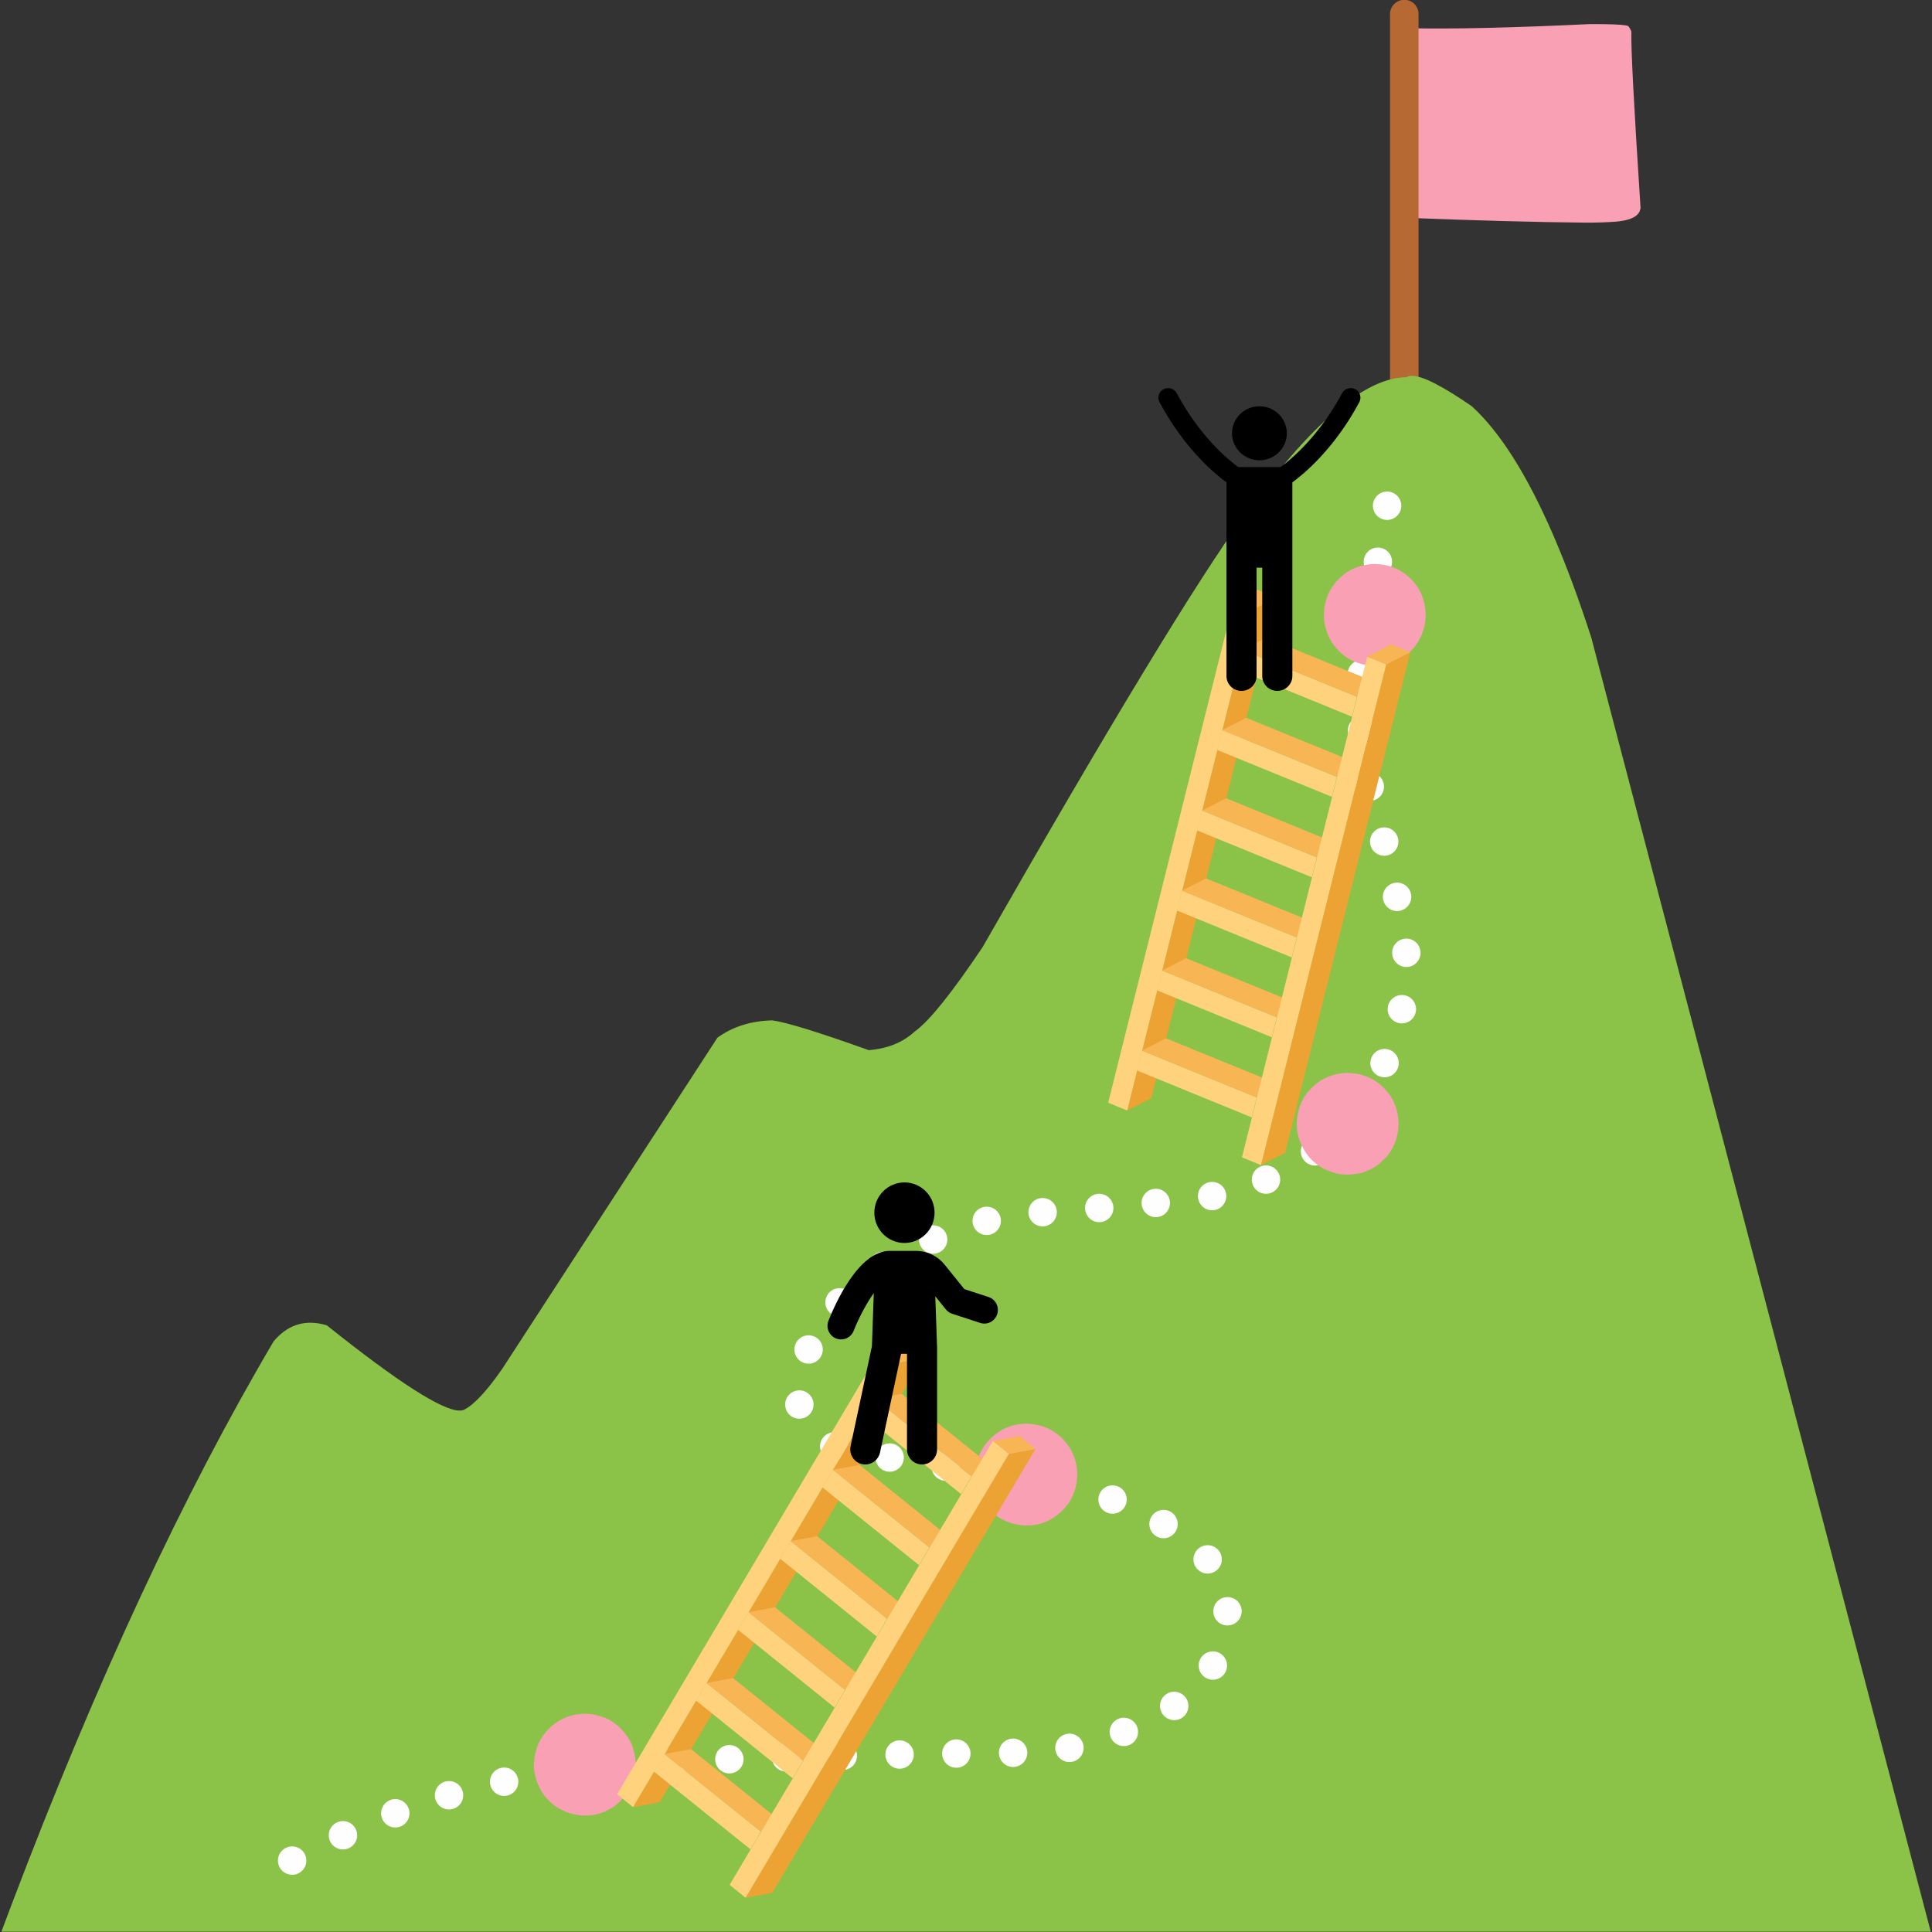 <svg xmlns="http://www.w3.org/2000/svg" xmlns:xlink="http://www.w3.org/1999/xlink" width="500" zoomAndPan="magnify" viewBox="0 0 375 375" height="500" preserveAspectRatio="xMidYMid meet" version="1.2"><rect x="0" y="0" width="375" height="375" fill="#333333" stroke="none"/><defs><clipPath id="284f6baf4d"><path d="M 122 263 L 180 263 L 180 351 L 122 351 Z M 122 263 "/></clipPath><clipPath id="a2a6f007e0"><path d="M 135.535 254.301 L 203.586 265.715 L 185.223 375.184 L 117.172 363.77 Z M 135.535 254.301 "/></clipPath><clipPath id="569130da15"><path d="M 135.535 254.301 L 203.586 265.715 L 185.223 375.184 L 117.172 363.77 Z M 135.535 254.301 "/></clipPath><clipPath id="22979b568a"><path d="M 135.535 254.301 L 203.586 265.715 L 185.223 375.184 L 117.172 363.77 Z M 135.535 254.301 "/></clipPath><clipPath id="3afb430f80"><path d="M 119 262 L 174 262 L 174 351 L 119 351 Z M 119 262 "/></clipPath><clipPath id="8e4ee52a29"><path d="M 135.535 254.301 L 203.586 265.715 L 185.223 375.184 L 117.172 363.77 Z M 135.535 254.301 "/></clipPath><clipPath id="d25db6faec"><path d="M 135.535 254.301 L 203.586 265.715 L 185.223 375.184 L 117.172 363.77 Z M 135.535 254.301 "/></clipPath><clipPath id="1158832f43"><path d="M 135.535 254.301 L 203.586 265.715 L 185.223 375.184 L 117.172 363.77 Z M 135.535 254.301 "/></clipPath><clipPath id="09dd7898e3"><path d="M 170 261 L 180 261 L 180 265 L 170 265 Z M 170 261 "/></clipPath><clipPath id="9a9f643e99"><path d="M 135.535 254.301 L 203.586 265.715 L 185.223 375.184 L 117.172 363.77 Z M 135.535 254.301 "/></clipPath><clipPath id="baa3096471"><path d="M 135.535 254.301 L 203.586 265.715 L 185.223 375.184 L 117.172 363.77 Z M 135.535 254.301 "/></clipPath><clipPath id="08d359910e"><path d="M 135.535 254.301 L 203.586 265.715 L 185.223 375.184 L 117.172 363.77 Z M 135.535 254.301 "/></clipPath><clipPath id="4f3ae3265b"><path d="M 167 271 L 189 271 L 189 291 L 167 291 Z M 167 271 "/></clipPath><clipPath id="f147b2322b"><path d="M 135.535 254.301 L 203.586 265.715 L 185.223 375.184 L 117.172 363.77 Z M 135.535 254.301 "/></clipPath><clipPath id="5186ac724d"><path d="M 135.535 254.301 L 203.586 265.715 L 185.223 375.184 L 117.172 363.77 Z M 135.535 254.301 "/></clipPath><clipPath id="b38cad41ca"><path d="M 135.535 254.301 L 203.586 265.715 L 185.223 375.184 L 117.172 363.77 Z M 135.535 254.301 "/></clipPath><clipPath id="0f0186c7c5"><path d="M 169 270 L 194 270 L 194 287 L 169 287 Z M 169 270 "/></clipPath><clipPath id="a5d260b8d4"><path d="M 135.535 254.301 L 203.586 265.715 L 185.223 375.184 L 117.172 363.77 Z M 135.535 254.301 "/></clipPath><clipPath id="f6174cce2d"><path d="M 135.535 254.301 L 203.586 265.715 L 185.223 375.184 L 117.172 363.77 Z M 135.535 254.301 "/></clipPath><clipPath id="c84a7b48d7"><path d="M 135.535 254.301 L 203.586 265.715 L 185.223 375.184 L 117.172 363.77 Z M 135.535 254.301 "/></clipPath><clipPath id="94a13bb48d"><path d="M 159 285 L 181 285 L 181 304 L 159 304 Z M 159 285 "/></clipPath><clipPath id="6ccec0412f"><path d="M 135.535 254.301 L 203.586 265.715 L 185.223 375.184 L 117.172 363.77 Z M 135.535 254.301 "/></clipPath><clipPath id="18de234a00"><path d="M 135.535 254.301 L 203.586 265.715 L 185.223 375.184 L 117.172 363.77 Z M 135.535 254.301 "/></clipPath><clipPath id="3063c68ca5"><path d="M 135.535 254.301 L 203.586 265.715 L 185.223 375.184 L 117.172 363.77 Z M 135.535 254.301 "/></clipPath><clipPath id="2800ac0882"><path d="M 161 284 L 186 284 L 186 301 L 161 301 Z M 161 284 "/></clipPath><clipPath id="8e155d4080"><path d="M 135.535 254.301 L 203.586 265.715 L 185.223 375.184 L 117.172 363.77 Z M 135.535 254.301 "/></clipPath><clipPath id="fb6f6ca687"><path d="M 135.535 254.301 L 203.586 265.715 L 185.223 375.184 L 117.172 363.77 Z M 135.535 254.301 "/></clipPath><clipPath id="54a3a91ce2"><path d="M 135.535 254.301 L 203.586 265.715 L 185.223 375.184 L 117.172 363.77 Z M 135.535 254.301 "/></clipPath><clipPath id="2d194548e1"><path d="M 151 299 L 173 299 L 173 318 L 151 318 Z M 151 299 "/></clipPath><clipPath id="85bb321d04"><path d="M 135.535 254.301 L 203.586 265.715 L 185.223 375.184 L 117.172 363.77 Z M 135.535 254.301 "/></clipPath><clipPath id="3b32cf1ad1"><path d="M 135.535 254.301 L 203.586 265.715 L 185.223 375.184 L 117.172 363.77 Z M 135.535 254.301 "/></clipPath><clipPath id="81bef92b9a"><path d="M 135.535 254.301 L 203.586 265.715 L 185.223 375.184 L 117.172 363.77 Z M 135.535 254.301 "/></clipPath><clipPath id="50c91ce9c4"><path d="M 153 298 L 178 298 L 178 315 L 153 315 Z M 153 298 "/></clipPath><clipPath id="364b269ada"><path d="M 135.535 254.301 L 203.586 265.715 L 185.223 375.184 L 117.172 363.77 Z M 135.535 254.301 "/></clipPath><clipPath id="e76d969bb6"><path d="M 135.535 254.301 L 203.586 265.715 L 185.223 375.184 L 117.172 363.77 Z M 135.535 254.301 "/></clipPath><clipPath id="eb5135c344"><path d="M 135.535 254.301 L 203.586 265.715 L 185.223 375.184 L 117.172 363.77 Z M 135.535 254.301 "/></clipPath><clipPath id="f1aaf650b3"><path d="M 143 312 L 165 312 L 165 332 L 143 332 Z M 143 312 "/></clipPath><clipPath id="5db841f144"><path d="M 135.535 254.301 L 203.586 265.715 L 185.223 375.184 L 117.172 363.77 Z M 135.535 254.301 "/></clipPath><clipPath id="fd147e8625"><path d="M 135.535 254.301 L 203.586 265.715 L 185.223 375.184 L 117.172 363.77 Z M 135.535 254.301 "/></clipPath><clipPath id="6905f2ec11"><path d="M 135.535 254.301 L 203.586 265.715 L 185.223 375.184 L 117.172 363.77 Z M 135.535 254.301 "/></clipPath><clipPath id="738dc1848b"><path d="M 145 311 L 170 311 L 170 328 L 145 328 Z M 145 311 "/></clipPath><clipPath id="144273778c"><path d="M 135.535 254.301 L 203.586 265.715 L 185.223 375.184 L 117.172 363.77 Z M 135.535 254.301 "/></clipPath><clipPath id="87d319eebe"><path d="M 135.535 254.301 L 203.586 265.715 L 185.223 375.184 L 117.172 363.77 Z M 135.535 254.301 "/></clipPath><clipPath id="ceea769a1c"><path d="M 135.535 254.301 L 203.586 265.715 L 185.223 375.184 L 117.172 363.77 Z M 135.535 254.301 "/></clipPath><clipPath id="fd38feb080"><path d="M 135 326 L 156 326 L 156 346 L 135 346 Z M 135 326 "/></clipPath><clipPath id="85928064d3"><path d="M 135.535 254.301 L 203.586 265.715 L 185.223 375.184 L 117.172 363.77 Z M 135.535 254.301 "/></clipPath><clipPath id="43f591c70f"><path d="M 135.535 254.301 L 203.586 265.715 L 185.223 375.184 L 117.172 363.77 Z M 135.535 254.301 "/></clipPath><clipPath id="2d8e479575"><path d="M 135.535 254.301 L 203.586 265.715 L 185.223 375.184 L 117.172 363.77 Z M 135.535 254.301 "/></clipPath><clipPath id="208f164d27"><path d="M 137 325 L 162 325 L 162 342 L 137 342 Z M 137 325 "/></clipPath><clipPath id="5dae5b8e81"><path d="M 135.535 254.301 L 203.586 265.715 L 185.223 375.184 L 117.172 363.77 Z M 135.535 254.301 "/></clipPath><clipPath id="a52c6a7fb0"><path d="M 135.535 254.301 L 203.586 265.715 L 185.223 375.184 L 117.172 363.77 Z M 135.535 254.301 "/></clipPath><clipPath id="994e049d24"><path d="M 135.535 254.301 L 203.586 265.715 L 185.223 375.184 L 117.172 363.77 Z M 135.535 254.301 "/></clipPath><clipPath id="296b26cdc6"><path d="M 126 340 L 148 340 L 148 359 L 126 359 Z M 126 340 "/></clipPath><clipPath id="4e47694430"><path d="M 135.535 254.301 L 203.586 265.715 L 185.223 375.184 L 117.172 363.77 Z M 135.535 254.301 "/></clipPath><clipPath id="a73b030b93"><path d="M 135.535 254.301 L 203.586 265.715 L 185.223 375.184 L 117.172 363.77 Z M 135.535 254.301 "/></clipPath><clipPath id="a7bd036bf5"><path d="M 135.535 254.301 L 203.586 265.715 L 185.223 375.184 L 117.172 363.77 Z M 135.535 254.301 "/></clipPath><clipPath id="6055c33dff"><path d="M 128 339 L 153 339 L 153 356 L 128 356 Z M 128 339 "/></clipPath><clipPath id="8bc1dadf96"><path d="M 135.535 254.301 L 203.586 265.715 L 185.223 375.184 L 117.172 363.77 Z M 135.535 254.301 "/></clipPath><clipPath id="7861848d2f"><path d="M 135.535 254.301 L 203.586 265.715 L 185.223 375.184 L 117.172 363.77 Z M 135.535 254.301 "/></clipPath><clipPath id="893b0394bf"><path d="M 135.535 254.301 L 203.586 265.715 L 185.223 375.184 L 117.172 363.77 Z M 135.535 254.301 "/></clipPath><clipPath id="d6848f30ab"><path d="M 144 281 L 201 281 L 201 369 L 144 369 Z M 144 281 "/></clipPath><clipPath id="9062b30ec1"><path d="M 135.535 254.301 L 203.586 265.715 L 185.223 375.184 L 117.172 363.77 Z M 135.535 254.301 "/></clipPath><clipPath id="a831c4b45a"><path d="M 135.535 254.301 L 203.586 265.715 L 185.223 375.184 L 117.172 363.77 Z M 135.535 254.301 "/></clipPath><clipPath id="5139de81be"><path d="M 135.535 254.301 L 203.586 265.715 L 185.223 375.184 L 117.172 363.77 Z M 135.535 254.301 "/></clipPath><clipPath id="c8a55e3b9d"><path d="M 160.375 274.254 L 201.008 281.07 L 185.23 375.145 L 144.598 368.328 Z M 160.375 274.254 "/></clipPath><clipPath id="56d72fc1e7"><path d="M 141 279 L 196 279 L 196 369 L 141 369 Z M 141 279 "/></clipPath><clipPath id="2866653c48"><path d="M 135.535 254.301 L 203.586 265.715 L 185.223 375.184 L 117.172 363.77 Z M 135.535 254.301 "/></clipPath><clipPath id="e391f17676"><path d="M 135.535 254.301 L 203.586 265.715 L 185.223 375.184 L 117.172 363.77 Z M 135.535 254.301 "/></clipPath><clipPath id="1a605193ef"><path d="M 135.535 254.301 L 203.586 265.715 L 185.223 375.184 L 117.172 363.77 Z M 135.535 254.301 "/></clipPath><clipPath id="8b1bf52998"><path d="M 192 278 L 201 278 L 201 283 L 192 283 Z M 192 278 "/></clipPath><clipPath id="56979c8f67"><path d="M 135.535 254.301 L 203.586 265.715 L 185.223 375.184 L 117.172 363.77 Z M 135.535 254.301 "/></clipPath><clipPath id="fecee8d69e"><path d="M 135.535 254.301 L 203.586 265.715 L 185.223 375.184 L 117.172 363.77 Z M 135.535 254.301 "/></clipPath><clipPath id="496a571375"><path d="M 135.535 254.301 L 203.586 265.715 L 185.223 375.184 L 117.172 363.77 Z M 135.535 254.301 "/></clipPath><clipPath id="c73a422b16"><path d="M 192.547 277.398 L 201.375 278.883 L 200.645 283.258 L 191.812 281.777 Z M 192.547 277.398 "/></clipPath><clipPath id="1218deff2f"><path d="M 218 115 L 248 115 L 248 216 L 218 216 Z M 218 115 "/></clipPath><clipPath id="59502ae1e0"><path d="M 203.32 119.496 L 271.793 110.965 L 285.516 221.113 L 217.043 229.645 Z M 203.32 119.496 "/></clipPath><clipPath id="9876305d68"><path d="M 203.32 119.496 L 271.793 110.965 L 285.516 221.113 L 217.043 229.645 Z M 203.32 119.496 "/></clipPath><clipPath id="5f4f28554d"><path d="M 203.32 119.496 L 271.793 110.965 L 285.516 221.113 L 217.043 229.645 Z M 203.32 119.496 "/></clipPath><clipPath id="3ffa63d4ca"><path d="M 215 116 L 244 116 L 244 216 L 215 216 Z M 215 116 "/></clipPath><clipPath id="3631d7e94c"><path d="M 203.32 119.496 L 271.793 110.965 L 285.516 221.113 L 217.043 229.645 Z M 203.32 119.496 "/></clipPath><clipPath id="dc3cb7375a"><path d="M 203.32 119.496 L 271.793 110.965 L 285.516 221.113 L 217.043 229.645 Z M 203.32 119.496 "/></clipPath><clipPath id="c71f46732b"><path d="M 203.32 119.496 L 271.793 110.965 L 285.516 221.113 L 217.043 229.645 Z M 203.32 119.496 "/></clipPath><clipPath id="8272c5f9e2"><path d="M 239 114 L 248 114 L 248 119 L 239 119 Z M 239 114 "/></clipPath><clipPath id="5ea5474f77"><path d="M 203.32 119.496 L 271.793 110.965 L 285.516 221.113 L 217.043 229.645 Z M 203.32 119.496 "/></clipPath><clipPath id="5b0d959957"><path d="M 203.32 119.496 L 271.793 110.965 L 285.516 221.113 L 217.043 229.645 Z M 203.32 119.496 "/></clipPath><clipPath id="c92f24a57b"><path d="M 203.32 119.496 L 271.793 110.965 L 285.516 221.113 L 217.043 229.645 Z M 203.32 119.496 "/></clipPath><clipPath id="638a7ba22c"><path d="M 240 126 L 264 126 L 264 140 L 240 140 Z M 240 126 "/></clipPath><clipPath id="b816e55b2c"><path d="M 203.32 119.496 L 271.793 110.965 L 285.516 221.113 L 217.043 229.645 Z M 203.32 119.496 "/></clipPath><clipPath id="307cb584da"><path d="M 203.32 119.496 L 271.793 110.965 L 285.516 221.113 L 217.043 229.645 Z M 203.32 119.496 "/></clipPath><clipPath id="639cb3a21d"><path d="M 203.32 119.496 L 271.793 110.965 L 285.516 221.113 L 217.043 229.645 Z M 203.32 119.496 "/></clipPath><clipPath id="468ac53e0c"><path d="M 241 123 L 269 123 L 269 136 L 241 136 Z M 241 123 "/></clipPath><clipPath id="a0584d031e"><path d="M 203.32 119.496 L 271.793 110.965 L 285.516 221.113 L 217.043 229.645 Z M 203.32 119.496 "/></clipPath><clipPath id="0064f83417"><path d="M 203.32 119.496 L 271.793 110.965 L 285.516 221.113 L 217.043 229.645 Z M 203.32 119.496 "/></clipPath><clipPath id="3bbda2a379"><path d="M 203.32 119.496 L 271.793 110.965 L 285.516 221.113 L 217.043 229.645 Z M 203.32 119.496 "/></clipPath><clipPath id="c6fb4ac60a"><path d="M 236 141 L 260 141 L 260 155 L 236 155 Z M 236 141 "/></clipPath><clipPath id="f9a9fd2d57"><path d="M 203.32 119.496 L 271.793 110.965 L 285.516 221.113 L 217.043 229.645 Z M 203.32 119.496 "/></clipPath><clipPath id="194aa914a0"><path d="M 203.32 119.496 L 271.793 110.965 L 285.516 221.113 L 217.043 229.645 Z M 203.32 119.496 "/></clipPath><clipPath id="ac932626bf"><path d="M 203.32 119.496 L 271.793 110.965 L 285.516 221.113 L 217.043 229.645 Z M 203.32 119.496 "/></clipPath><clipPath id="3649b0b9df"><path d="M 237 139 L 265 139 L 265 151 L 237 151 Z M 237 139 "/></clipPath><clipPath id="f5cef5f923"><path d="M 203.32 119.496 L 271.793 110.965 L 285.516 221.113 L 217.043 229.645 Z M 203.32 119.496 "/></clipPath><clipPath id="9ffb1885b5"><path d="M 203.32 119.496 L 271.793 110.965 L 285.516 221.113 L 217.043 229.645 Z M 203.32 119.496 "/></clipPath><clipPath id="e15a68cab5"><path d="M 203.32 119.496 L 271.793 110.965 L 285.516 221.113 L 217.043 229.645 Z M 203.32 119.496 "/></clipPath><clipPath id="ead9111146"><path d="M 232 157 L 256 157 L 256 171 L 232 171 Z M 232 157 "/></clipPath><clipPath id="da3479dae0"><path d="M 203.32 119.496 L 271.793 110.965 L 285.516 221.113 L 217.043 229.645 Z M 203.32 119.496 "/></clipPath><clipPath id="462627dcaf"><path d="M 203.32 119.496 L 271.793 110.965 L 285.516 221.113 L 217.043 229.645 Z M 203.32 119.496 "/></clipPath><clipPath id="f1fe33bebe"><path d="M 203.32 119.496 L 271.793 110.965 L 285.516 221.113 L 217.043 229.645 Z M 203.32 119.496 "/></clipPath><clipPath id="a9c4dfd19c"><path d="M 233 154 L 261 154 L 261 167 L 233 167 Z M 233 154 "/></clipPath><clipPath id="e21671e5b0"><path d="M 203.32 119.496 L 271.793 110.965 L 285.516 221.113 L 217.043 229.645 Z M 203.32 119.496 "/></clipPath><clipPath id="06dcbd95be"><path d="M 203.32 119.496 L 271.793 110.965 L 285.516 221.113 L 217.043 229.645 Z M 203.32 119.496 "/></clipPath><clipPath id="4dc09b7d52"><path d="M 203.32 119.496 L 271.793 110.965 L 285.516 221.113 L 217.043 229.645 Z M 203.32 119.496 "/></clipPath><clipPath id="e70fdcdf43"><path d="M 228 172 L 252 172 L 252 186 L 228 186 Z M 228 172 "/></clipPath><clipPath id="03acb8e720"><path d="M 203.32 119.496 L 271.793 110.965 L 285.516 221.113 L 217.043 229.645 Z M 203.32 119.496 "/></clipPath><clipPath id="e38f6729ae"><path d="M 203.32 119.496 L 271.793 110.965 L 285.516 221.113 L 217.043 229.645 Z M 203.32 119.496 "/></clipPath><clipPath id="b65cf521cf"><path d="M 203.32 119.496 L 271.793 110.965 L 285.516 221.113 L 217.043 229.645 Z M 203.32 119.496 "/></clipPath><clipPath id="42bad3ad29"><path d="M 229 170 L 257 170 L 257 182 L 229 182 Z M 229 170 "/></clipPath><clipPath id="cc43af3e9c"><path d="M 203.32 119.496 L 271.793 110.965 L 285.516 221.113 L 217.043 229.645 Z M 203.32 119.496 "/></clipPath><clipPath id="a58c1f426c"><path d="M 203.32 119.496 L 271.793 110.965 L 285.516 221.113 L 217.043 229.645 Z M 203.32 119.496 "/></clipPath><clipPath id="cd71ed4207"><path d="M 203.32 119.496 L 271.793 110.965 L 285.516 221.113 L 217.043 229.645 Z M 203.32 119.496 "/></clipPath><clipPath id="ca387bb7c3"><path d="M 224 188 L 248 188 L 248 202 L 224 202 Z M 224 188 "/></clipPath><clipPath id="fdcef602ad"><path d="M 203.32 119.496 L 271.793 110.965 L 285.516 221.113 L 217.043 229.645 Z M 203.32 119.496 "/></clipPath><clipPath id="3a80aa1bba"><path d="M 203.32 119.496 L 271.793 110.965 L 285.516 221.113 L 217.043 229.645 Z M 203.32 119.496 "/></clipPath><clipPath id="8ace9c91bb"><path d="M 203.32 119.496 L 271.793 110.965 L 285.516 221.113 L 217.043 229.645 Z M 203.32 119.496 "/></clipPath><clipPath id="f6428beff9"><path d="M 225 185 L 253 185 L 253 198 L 225 198 Z M 225 185 "/></clipPath><clipPath id="cac777b404"><path d="M 203.32 119.496 L 271.793 110.965 L 285.516 221.113 L 217.043 229.645 Z M 203.32 119.496 "/></clipPath><clipPath id="66d36e1d42"><path d="M 203.32 119.496 L 271.793 110.965 L 285.516 221.113 L 217.043 229.645 Z M 203.32 119.496 "/></clipPath><clipPath id="472c872cad"><path d="M 203.32 119.496 L 271.793 110.965 L 285.516 221.113 L 217.043 229.645 Z M 203.32 119.496 "/></clipPath><clipPath id="065671afc0"><path d="M 220 203 L 244 203 L 244 217 L 220 217 Z M 220 203 "/></clipPath><clipPath id="3f5367a3c4"><path d="M 203.32 119.496 L 271.793 110.965 L 285.516 221.113 L 217.043 229.645 Z M 203.32 119.496 "/></clipPath><clipPath id="9cc4518760"><path d="M 203.32 119.496 L 271.793 110.965 L 285.516 221.113 L 217.043 229.645 Z M 203.32 119.496 "/></clipPath><clipPath id="fb1e59ca00"><path d="M 203.32 119.496 L 271.793 110.965 L 285.516 221.113 L 217.043 229.645 Z M 203.32 119.496 "/></clipPath><clipPath id="0495e598ea"><path d="M 221 201 L 249 201 L 249 214 L 221 214 Z M 221 201 "/></clipPath><clipPath id="6cb577af6e"><path d="M 203.32 119.496 L 271.793 110.965 L 285.516 221.113 L 217.043 229.645 Z M 203.32 119.496 "/></clipPath><clipPath id="14a57fed37"><path d="M 203.32 119.496 L 271.793 110.965 L 285.516 221.113 L 217.043 229.645 Z M 203.32 119.496 "/></clipPath><clipPath id="5c0362574e"><path d="M 203.32 119.496 L 271.793 110.965 L 285.516 221.113 L 217.043 229.645 Z M 203.32 119.496 "/></clipPath><clipPath id="72894239bc"><path d="M 244 126 L 274 126 L 274 227 L 244 227 Z M 244 126 "/></clipPath><clipPath id="3aa86a9b3c"><path d="M 203.32 119.496 L 271.793 110.965 L 285.516 221.113 L 217.043 229.645 Z M 203.32 119.496 "/></clipPath><clipPath id="1c18c768e8"><path d="M 203.32 119.496 L 271.793 110.965 L 285.516 221.113 L 217.043 229.645 Z M 203.32 119.496 "/></clipPath><clipPath id="5700bdf886"><path d="M 203.32 119.496 L 271.793 110.965 L 285.516 221.113 L 217.043 229.645 Z M 203.32 119.496 "/></clipPath><clipPath id="6fe36131ed"><path d="M 232.832 131.508 L 273.719 126.414 L 285.512 221.074 L 244.625 226.168 Z M 232.832 131.508 "/></clipPath><clipPath id="fe284a58bd"><path d="M 241 127 L 270 127 L 270 227 L 241 227 Z M 241 127 "/></clipPath><clipPath id="15dcd3005a"><path d="M 203.32 119.496 L 271.793 110.965 L 285.516 221.113 L 217.043 229.645 Z M 203.32 119.496 "/></clipPath><clipPath id="58f754064b"><path d="M 203.32 119.496 L 271.793 110.965 L 285.516 221.113 L 217.043 229.645 Z M 203.32 119.496 "/></clipPath><clipPath id="0f19cd8b9e"><path d="M 203.32 119.496 L 271.793 110.965 L 285.516 221.113 L 217.043 229.645 Z M 203.32 119.496 "/></clipPath><clipPath id="6728fafbcd"><path d="M 265 125 L 274 125 L 274 129 L 265 129 Z M 265 125 "/></clipPath><clipPath id="329d093ddf"><path d="M 203.32 119.496 L 271.793 110.965 L 285.516 221.113 L 217.043 229.645 Z M 203.32 119.496 "/></clipPath><clipPath id="e81a90a296"><path d="M 203.32 119.496 L 271.793 110.965 L 285.516 221.113 L 217.043 229.645 Z M 203.32 119.496 "/></clipPath><clipPath id="c7f91cdc69"><path d="M 203.32 119.496 L 271.793 110.965 L 285.516 221.113 L 217.043 229.645 Z M 203.32 119.496 "/></clipPath><clipPath id="b2aea0b585"><path d="M 264.559 125.32 L 273.445 124.215 L 273.992 128.617 L 265.109 129.723 Z M 264.559 125.32 "/></clipPath><clipPath id="bd57d47cfe"><path d="M 224.578 75 L 264.328 75 L 264.328 134.215 L 224.578 134.215 Z M 224.578 75 "/></clipPath><clipPath id="b03d60a7e8"><path d="M 169 229.504 L 182 229.504 L 182 242 L 169 242 Z M 169 229.504 "/></clipPath><clipPath id="fe23650457"><path d="M 160.258 242 L 194 242 L 194 284.254 L 160.258 284.254 Z M 160.258 242 "/></clipPath></defs><g id="c0e56d8974"><path style=" stroke:none;fill-rule:nonzero;fill:#f9a0b4;fill-opacity:1;" d="M 309.121 4.676 L 308.594 4.676 C 293.488 5.398 281.766 5.664 273.438 5.477 L 272.043 42.242 C 286.668 42.812 298.531 43.133 307.629 43.211 C 309.773 43.227 311.801 43.16 313.711 43.016 C 314.559 42.941 315.293 42.816 315.914 42.641 C 316.535 42.469 317.039 42.242 317.434 41.969 C 317.824 41.691 318.102 41.367 318.27 40.992 L 318.43 40.391 C 317.145 20.633 316.551 9.223 316.645 6.16 C 316.535 5.793 316.344 5.441 316.082 5.098 C 316.016 5.027 315.82 4.965 315.496 4.914 C 314.527 4.754 312.402 4.676 309.121 4.676 "/><path style=" stroke:none;fill-rule:nonzero;fill:#b76933;fill-opacity:1;" d="M 269.805 89.754 L 269.805 2.73 C 269.805 1.203 271.047 -0.035 272.574 -0.035 C 274.102 -0.035 275.34 1.203 275.34 2.73 L 275.34 89.754 C 275.34 91.281 274.102 92.52 272.574 92.52 C 271.047 92.52 269.805 91.281 269.805 89.754 Z M 269.805 89.754 "/><path style=" stroke:none;fill-rule:nonzero;fill:#8bc349;fill-opacity:1;" d="M 274.059 72.949 C 273.613 72.949 273.258 73.043 272.984 73.23 L 272.387 73.242 C 264.473 73.672 254.199 82.594 241.562 100 C 232.352 112.676 215.406 140.617 190.727 183.832 C 184.746 192.742 180.367 198.195 177.586 200.188 C 175.266 202.332 172.273 203.547 168.621 203.832 C 158.926 200.363 152.691 198.434 149.914 198.055 C 145.77 198.148 142.215 199.27 139.25 201.418 L 97.496 265.668 C 94.539 269.93 92.102 272.566 90.18 273.574 C 89.93 273.719 89.609 273.793 89.219 273.793 C 85.836 273.793 77.238 268.277 63.426 257.242 C 62.312 256.906 61.246 256.742 60.23 256.742 C 57.496 256.742 55.117 257.953 53.102 260.375 C 35.652 289.922 18.73 326.273 2.344 369.434 C 1.652 371.258 0.957 373.094 0.27 374.941 L 374.758 374.941 L 373.312 369.434 L 308.867 123.754 C 304.031 108.785 298.98 97.141 293.719 88.824 C 291.086 84.664 288.402 81.34 285.664 78.844 C 279.965 74.914 276.098 72.949 274.059 72.949 Z M 274.059 72.949 "/><path style=" stroke:none;fill-rule:nonzero;fill:#fefefe;fill-opacity:1;" d="M 269.234 95.41 C 267.715 95.41 266.48 96.645 266.48 98.164 C 266.48 99.688 267.715 100.918 269.234 100.918 C 270.758 100.918 271.992 99.688 271.992 98.164 C 271.992 96.645 270.758 95.41 269.234 95.41 Z M 267.441 106.281 C 265.922 106.281 264.688 107.516 264.688 109.035 C 264.688 110.559 265.922 111.789 267.441 111.789 C 268.965 111.789 270.199 110.559 270.199 109.035 C 270.199 107.516 268.965 106.281 267.441 106.281 Z M 265.762 117.168 C 264.238 117.168 263.004 118.402 263.004 119.922 C 263.004 121.445 264.238 122.676 265.762 122.676 C 267.281 122.676 268.516 121.445 268.516 119.922 C 268.516 118.402 267.281 117.168 265.762 117.168 Z M 264.328 128.094 C 262.805 128.094 261.574 129.324 261.574 130.848 C 261.574 132.367 262.805 133.602 264.328 133.602 C 265.848 133.602 267.082 132.367 267.082 130.848 C 267.082 129.324 265.848 128.094 264.328 128.094 Z M 264.375 139.047 C 262.855 139.047 261.621 140.281 261.621 141.805 C 261.621 143.324 262.855 144.559 264.375 144.559 C 265.898 144.559 267.129 143.324 267.129 141.805 C 267.129 140.281 265.898 139.047 264.375 139.047 Z M 265.879 149.934 C 264.355 149.934 263.125 151.168 263.125 152.691 C 263.125 154.211 264.355 155.445 265.879 155.445 C 267.398 155.445 268.633 154.211 268.633 152.691 C 268.633 151.168 267.398 149.934 265.879 149.934 Z M 268.672 160.594 C 267.152 160.594 265.918 161.824 265.918 163.348 C 265.918 164.867 267.152 166.102 268.672 166.102 C 270.195 166.102 271.426 164.867 271.426 163.348 C 271.426 161.824 270.195 160.594 268.672 160.594 Z M 271.172 171.32 C 269.652 171.32 268.418 172.555 268.418 174.074 C 268.418 175.598 269.652 176.832 271.172 176.832 C 272.695 176.832 273.93 175.598 273.93 174.074 C 273.93 172.555 272.695 171.32 271.172 171.32 Z M 272.969 182.184 C 271.449 182.184 270.215 183.418 270.215 184.941 C 270.215 186.461 271.449 187.695 272.969 187.695 C 274.492 187.695 275.723 186.461 275.723 184.941 C 275.723 183.418 274.492 182.184 272.969 182.184 Z M 272.102 193.129 C 270.578 193.129 269.344 194.359 269.344 195.883 C 269.344 197.402 270.578 198.637 272.102 198.637 C 273.621 198.637 274.855 197.402 274.855 195.883 C 274.855 194.359 273.621 193.129 272.102 193.129 Z M 268.742 203.594 C 267.219 203.594 265.984 204.824 265.984 206.348 C 265.984 207.867 267.219 209.102 268.742 209.102 C 270.262 209.102 271.496 207.867 271.496 206.348 C 271.496 204.824 270.262 203.594 268.742 203.594 Z M 263.055 213.008 C 261.531 213.008 260.297 214.238 260.297 215.762 C 260.297 217.281 261.531 218.516 263.055 218.516 C 264.574 218.516 265.809 217.281 265.809 215.762 C 265.809 214.238 264.574 213.008 263.055 213.008 Z M 255.242 220.719 C 253.723 220.719 252.488 221.953 252.488 223.473 C 252.488 224.996 253.723 226.23 255.242 226.23 C 256.766 226.23 257.996 224.996 257.996 223.473 C 257.996 221.953 256.766 220.719 255.242 220.719 Z M 245.73 226.207 C 244.207 226.207 242.977 227.441 242.977 228.961 C 242.977 230.484 244.207 231.715 245.73 231.715 C 247.25 231.715 248.484 230.484 248.484 228.961 C 248.484 227.441 247.25 226.207 245.73 226.207 Z M 235.27 229.406 C 233.75 229.406 232.516 230.641 232.516 232.16 C 232.516 233.684 233.75 234.918 235.27 234.918 C 236.793 234.918 238.023 233.684 238.023 232.16 C 238.023 230.641 236.793 229.406 235.27 229.406 Z M 224.336 230.738 C 222.812 230.738 221.582 231.969 221.582 233.492 C 221.582 235.012 222.812 236.246 224.336 236.246 C 225.855 236.246 227.09 235.012 227.09 233.492 C 227.09 231.969 225.855 230.738 224.336 230.738 Z M 213.359 231.715 C 211.84 231.715 210.605 232.949 210.605 234.469 C 210.605 235.992 211.84 237.223 213.359 237.223 C 214.883 237.223 216.113 235.992 216.113 234.469 C 216.113 232.949 214.883 231.715 213.359 231.715 Z M 202.375 232.531 C 200.852 232.531 199.617 233.766 199.617 235.289 C 199.617 236.809 200.852 238.043 202.375 238.043 C 203.895 238.043 205.129 236.809 205.129 235.289 C 205.129 233.766 203.895 232.531 202.375 232.531 Z M 191.52 234.215 C 190 234.215 188.766 235.449 188.766 236.969 C 188.766 238.488 190 239.723 191.52 239.723 C 193.043 239.723 194.273 238.488 194.273 236.969 C 194.273 235.449 193.043 234.215 191.52 234.215 Z M 181.129 237.836 C 179.605 237.836 178.375 239.066 178.375 240.59 C 178.375 242.109 179.605 243.344 181.129 243.344 C 182.648 243.344 183.883 242.109 183.883 240.59 C 183.883 239.066 182.648 237.836 181.129 237.836 Z M 171.395 242.973 C 169.875 242.973 168.641 244.207 168.641 245.73 C 168.641 247.25 169.875 248.484 171.395 248.484 C 172.918 248.484 174.148 247.25 174.148 245.73 C 174.148 244.207 172.918 242.973 171.395 242.973 Z M 162.949 250.027 C 161.426 250.027 160.195 251.262 160.195 252.781 C 160.195 254.305 161.426 255.535 162.949 255.535 C 164.469 255.535 165.703 254.305 165.703 252.781 C 165.703 251.262 164.469 250.027 162.949 250.027 Z M 156.949 259.184 C 155.43 259.184 154.195 260.418 154.195 261.938 C 154.195 263.461 155.43 264.691 156.949 264.691 C 158.473 264.691 159.703 263.461 159.703 261.938 C 159.703 260.418 158.473 259.184 156.949 259.184 Z M 155.152 269.867 C 153.633 269.867 152.398 271.098 152.398 272.621 C 152.398 274.141 153.633 275.375 155.152 275.375 C 156.676 275.375 157.91 274.141 157.91 272.621 C 157.91 271.098 156.676 269.867 155.152 269.867 Z M 161.922 277.996 C 160.398 277.996 159.164 279.227 159.164 280.75 C 159.164 282.27 160.398 283.504 161.922 283.504 C 163.441 283.504 164.676 282.27 164.676 280.75 C 164.676 279.227 163.441 277.996 161.922 277.996 Z M 172.684 280.152 C 171.16 280.152 169.93 281.387 169.93 282.906 C 169.93 284.43 171.16 285.66 172.684 285.66 C 174.203 285.66 175.438 284.43 175.438 282.906 C 175.438 281.387 174.203 280.152 172.684 280.152 Z M 183.562 281.902 C 182.039 281.902 180.805 283.137 180.805 284.656 C 180.805 286.18 182.039 287.41 183.562 287.41 C 185.082 287.41 186.316 286.18 186.316 284.656 C 186.316 283.137 185.082 281.902 183.562 281.902 Z M 194.438 283.652 C 192.918 283.652 191.684 284.887 191.684 286.406 C 191.684 287.926 192.918 289.16 194.438 289.16 C 195.961 289.16 197.195 287.926 197.195 286.406 C 197.195 284.887 195.961 283.652 194.438 283.652 Z M 205.316 285.402 C 203.797 285.402 202.562 286.633 202.562 288.156 C 202.562 289.676 203.797 290.91 205.316 290.91 C 206.84 290.91 208.07 289.676 208.07 288.156 C 208.07 286.633 206.84 285.402 205.316 285.402 Z M 215.945 288.305 C 214.426 288.305 213.191 289.539 213.191 291.059 C 213.191 292.582 214.426 293.812 215.945 293.812 C 217.469 293.812 218.699 292.582 218.699 291.059 C 218.699 289.539 217.469 288.305 215.945 288.305 Z M 225.84 293.066 C 224.316 293.066 223.086 294.297 223.086 295.82 C 223.086 297.34 224.316 298.574 225.84 298.574 C 227.359 298.574 228.594 297.34 228.594 295.82 C 228.594 294.297 227.359 293.066 225.84 293.066 Z M 234.402 299.918 C 232.883 299.918 231.648 301.148 231.648 302.672 C 231.648 304.191 232.883 305.426 234.402 305.426 C 235.926 305.426 237.156 304.191 237.156 302.672 C 237.156 301.148 235.926 299.918 234.402 299.918 Z M 238.254 309.992 C 236.73 309.992 235.5 311.223 235.5 312.746 C 235.5 314.266 236.73 315.5 238.254 315.5 C 239.773 315.5 241.008 314.266 241.008 312.746 C 241.008 311.223 239.773 309.992 238.254 309.992 Z M 235.414 320.527 C 233.895 320.527 232.66 321.762 232.66 323.281 C 232.66 324.805 233.895 326.035 235.414 326.035 C 236.938 326.035 238.168 324.805 238.168 323.281 C 238.168 321.762 236.938 320.527 235.414 320.527 Z M 227.914 328.371 C 226.391 328.371 225.16 329.602 225.16 331.125 C 225.16 332.645 226.391 333.879 227.914 333.879 C 229.434 333.879 230.668 332.645 230.668 331.125 C 230.668 329.602 229.434 328.371 227.914 328.371 Z M 218.137 333.406 C 216.617 333.406 215.383 334.637 215.383 336.16 C 215.383 337.68 216.617 338.914 218.137 338.914 C 219.66 338.914 220.895 337.68 220.895 336.16 C 220.895 334.637 219.66 333.406 218.137 333.406 Z M 207.578 336.5 C 206.055 336.5 204.824 337.734 204.824 339.254 C 204.824 340.777 206.055 342.012 207.578 342.012 C 209.098 342.012 210.332 340.777 210.332 339.254 C 210.332 337.734 209.098 336.5 207.578 336.5 Z M 196.645 337.457 C 195.121 337.457 193.887 338.691 193.887 340.211 C 193.887 341.734 195.121 342.969 196.645 342.969 C 198.164 342.969 199.398 341.734 199.398 340.211 C 199.398 338.691 198.164 337.457 196.645 337.457 Z M 185.625 337.609 C 184.105 337.609 182.871 338.844 182.871 340.363 C 182.871 341.887 184.105 343.117 185.625 343.117 C 187.148 343.117 188.379 341.887 188.379 340.363 C 188.379 338.844 187.148 337.609 185.625 337.609 Z M 174.609 337.801 C 173.09 337.801 171.855 339.031 171.855 340.555 C 171.855 342.074 173.09 343.309 174.609 343.309 C 176.133 343.309 177.363 342.074 177.363 340.555 C 177.363 339.031 176.133 337.801 174.609 337.801 Z M 163.594 338.035 C 162.074 338.035 160.84 339.27 160.84 340.793 C 160.84 342.312 162.074 343.547 163.594 343.547 C 165.117 343.547 166.348 342.312 166.348 340.793 C 166.348 339.27 165.117 338.035 163.594 338.035 Z M 152.582 338.336 C 151.059 338.336 149.828 339.566 149.828 341.09 C 149.828 342.609 151.059 343.844 152.582 343.844 C 154.102 343.844 155.336 342.609 155.336 341.09 C 155.336 339.566 154.102 338.336 152.582 338.336 Z M 141.57 338.711 C 140.047 338.711 138.816 339.945 138.816 341.465 C 138.816 342.984 140.047 344.219 141.57 344.219 C 143.09 344.219 144.324 342.984 144.324 341.465 C 144.324 339.945 143.09 338.711 141.57 338.711 Z M 130.562 339.199 C 129.043 339.199 127.809 340.43 127.809 341.953 C 127.809 343.473 129.043 344.707 130.562 344.707 C 132.086 344.707 133.316 343.473 133.316 341.953 C 133.316 340.43 132.086 339.199 130.562 339.199 Z M 119.566 339.859 C 118.043 339.859 116.812 341.09 116.812 342.613 C 116.812 344.133 118.043 345.367 119.566 345.367 C 121.086 345.367 122.32 344.133 122.32 342.613 C 122.32 341.09 121.086 339.859 119.566 339.859 Z M 108.594 340.852 C 107.074 340.852 105.84 342.086 105.84 343.605 C 105.84 345.125 107.074 346.359 108.594 346.359 C 110.113 346.359 111.348 345.125 111.348 343.605 C 111.348 342.086 110.113 340.852 108.594 340.852 Z M 97.852 343.078 C 96.328 343.078 95.098 344.312 95.098 345.832 C 95.098 347.355 96.328 348.586 97.852 348.586 C 99.371 348.586 100.605 347.355 100.605 345.832 C 100.605 344.312 99.371 343.078 97.852 343.078 Z M 87.156 345.703 C 85.637 345.703 84.402 346.938 84.402 348.461 C 84.402 349.98 85.637 351.215 87.156 351.215 C 88.68 351.215 89.91 349.98 89.91 348.461 C 89.91 346.938 88.68 345.703 87.156 345.703 Z M 76.727 349.203 C 75.203 349.203 73.973 350.438 73.973 351.961 C 73.973 353.48 75.203 354.715 76.727 354.715 C 78.246 354.715 79.48 353.48 79.48 351.961 C 79.48 350.438 78.246 349.203 76.727 349.203 Z M 66.566 353.469 C 65.047 353.469 63.812 354.703 63.812 356.223 C 63.812 357.746 65.047 358.977 66.566 358.977 C 68.09 358.977 69.324 357.746 69.324 356.223 C 69.324 354.703 68.09 353.469 66.566 353.469 Z M 56.707 358.387 C 55.184 358.387 53.949 359.621 53.949 361.141 C 53.949 362.664 55.184 363.895 56.707 363.895 C 58.227 363.895 59.461 362.664 59.461 361.141 C 59.461 359.621 58.227 358.387 56.707 358.387 Z M 56.707 358.387 "/><path style=" stroke:none;fill-rule:nonzero;fill:#f9a0b4;fill-opacity:1;" d="M 276.734 119.352 L 276.645 120.695 C 276.215 123.395 274.965 125.559 272.891 127.176 C 270.801 128.797 268.34 129.453 265.508 129.148 C 262.809 128.719 260.645 127.469 259.027 125.395 C 258.508 124.723 258.078 123.992 257.742 123.199 L 257.32 121.98 C 257.086 121.141 256.969 120.266 256.965 119.352 C 257.035 116.555 258.004 114.223 259.859 112.363 C 261.719 110.504 264.051 109.539 266.852 109.469 C 269.648 109.539 271.98 110.504 273.84 112.363 C 275.699 114.223 276.664 116.555 276.734 119.352 "/><path style=" stroke:none;fill-rule:nonzero;fill:#f9a0b4;fill-opacity:1;" d="M 271.469 218.121 L 271.375 219.465 C 271.188 220.664 270.832 221.758 270.32 222.746 C 270.062 223.238 269.762 223.707 269.422 224.148 C 269.305 224.402 268.703 225 267.621 225.949 C 266.695 226.668 265.691 227.195 264.617 227.535 C 264.371 227.68 263.523 227.828 262.074 227.977 C 261.48 228.004 260.871 227.984 260.242 227.918 C 259.91 227.918 259.066 227.688 257.719 227.215 C 257.199 226.996 256.707 226.738 256.238 226.441 C 255.305 225.844 254.48 225.086 253.758 224.164 C 252.152 221.93 251.484 219.613 251.758 217.207 C 251.875 216.008 252.172 214.902 252.645 213.891 C 252.883 213.387 253.164 212.902 253.488 212.441 C 253.602 212.18 254.18 211.547 255.23 210.547 C 256.977 209.07 259.094 208.301 261.582 208.238 C 263.098 208.355 263.98 208.48 264.227 208.609 C 264.777 208.758 265.309 208.949 265.812 209.184 C 266.828 209.656 267.746 210.309 268.57 211.133 C 269.527 212.207 270.047 212.879 270.133 213.148 C 270.414 213.633 270.652 214.141 270.844 214.668 C 271.227 215.727 271.434 216.879 271.469 218.121 "/><path style=" stroke:none;fill-rule:nonzero;fill:#f9a0b4;fill-opacity:1;" d="M 209.098 286.219 L 209.008 287.559 C 208.609 290.207 207.359 292.367 205.254 294.043 C 203.23 295.617 200.91 296.289 198.289 296.047 C 195.602 295.711 193.469 294.645 191.887 292.848 C 191.559 292.504 191.227 292.059 190.891 291.508 C 190.676 291.266 190.312 290.504 189.805 289.23 C 189.461 288.203 189.305 287.16 189.332 286.102 C 189.422 283.352 190.391 281.07 192.23 279.254 C 194.141 277.344 196.469 276.371 199.215 276.332 C 202.07 276.426 204.402 277.395 206.203 279.227 C 208.086 281.145 209.051 283.473 209.098 286.219 "/><path style=" stroke:none;fill-rule:nonzero;fill:#f9a0b4;fill-opacity:1;" d="M 123.402 342.512 L 123.312 343.855 C 123.137 345.031 122.793 346.113 122.277 347.098 L 121.859 347.816 C 121.562 348.285 121.219 348.73 120.836 349.148 C 120.453 349.57 120.027 349.965 119.559 350.336 C 119.352 350.566 118.645 350.992 117.438 351.609 C 116.941 351.828 116.434 352 115.91 352.125 C 114.863 352.379 113.758 352.449 112.594 352.344 C 112 352.27 111.43 352.156 110.887 352.012 C 110.582 351.98 109.828 351.68 108.629 351.105 C 107.742 350.633 106.895 349.941 106.082 349.023 C 105.336 348.246 104.68 347.078 104.109 345.527 C 103.734 344.266 103.574 343.223 103.637 342.395 C 103.656 341.785 103.719 341.195 103.828 340.633 C 104.172 339.262 104.426 338.465 104.602 338.246 C 105.074 337.254 105.719 336.355 106.539 335.551 C 107.387 334.699 108.316 334.039 109.332 333.559 C 109.84 333.32 110.367 333.125 110.914 332.98 C 111.164 332.848 112.031 332.73 113.52 332.629 C 114.156 332.648 114.762 332.715 115.348 332.82 C 116.758 333.164 117.574 333.422 117.793 333.594 C 118.805 334.062 119.707 334.707 120.508 335.523 C 121.344 336.375 122 337.309 122.477 338.324 C 122.652 338.551 122.902 339.359 123.234 340.746 C 123.336 341.312 123.395 341.902 123.402 342.512 "/><g clip-rule="nonzero" clip-path="url(#284f6baf4d)"><g clip-rule="nonzero" clip-path="url(#a2a6f007e0)"><g clip-rule="nonzero" clip-path="url(#569130da15)"><g clip-rule="nonzero" clip-path="url(#22979b568a)"><path style=" stroke:none;fill-rule:nonzero;fill:#eda234;fill-opacity:1;" d="M 173.969 264.578 L 122.863 350.758 L 128.035 349.824 L 179.145 263.645 L 173.969 264.578 "/></g></g></g></g><g clip-rule="nonzero" clip-path="url(#3afb430f80)"><g clip-rule="nonzero" clip-path="url(#8e4ee52a29)"><g clip-rule="nonzero" clip-path="url(#d25db6faec)"><g clip-rule="nonzero" clip-path="url(#1158832f43)"><path style=" stroke:none;fill-rule:nonzero;fill:#ffd27d;fill-opacity:1;" d="M 173.98 264.578 L 122.871 350.762 L 119.777 348.254 L 170.879 262.082 L 173.98 264.578 "/></g></g></g></g><g clip-rule="nonzero" clip-path="url(#09dd7898e3)"><g clip-rule="nonzero" clip-path="url(#9a9f643e99)"><g clip-rule="nonzero" clip-path="url(#baa3096471)"><g clip-rule="nonzero" clip-path="url(#08d359910e)"><path style=" stroke:none;fill-rule:nonzero;fill:#f7b554;fill-opacity:1;" d="M 170.879 262.082 L 173.98 264.578 L 179.145 263.645 L 176.023 261.133 L 170.879 262.082 "/></g></g></g></g><g clip-rule="nonzero" clip-path="url(#4f3ae3265b)"><g clip-rule="nonzero" clip-path="url(#f147b2322b)"><g clip-rule="nonzero" clip-path="url(#5186ac724d)"><g clip-rule="nonzero" clip-path="url(#b38cad41ca)"><path style=" stroke:none;fill-rule:nonzero;fill:#ffd27d;fill-opacity:1;" d="M 188.586 286.57 L 186.551 290.004 L 167.824 274.914 L 169.855 271.492 L 188.586 286.57 "/></g></g></g></g><g clip-rule="nonzero" clip-path="url(#0f0186c7c5)"><g clip-rule="nonzero" clip-path="url(#a5d260b8d4)"><g clip-rule="nonzero" clip-path="url(#f6174cce2d)"><g clip-rule="nonzero" clip-path="url(#c84a7b48d7)"><path style=" stroke:none;fill-rule:nonzero;fill:#f7b554;fill-opacity:1;" d="M 169.855 271.492 L 188.586 286.57 L 193.75 285.637 L 175.004 270.547 L 169.855 271.492 "/></g></g></g></g><g clip-rule="nonzero" clip-path="url(#94a13bb48d)"><g clip-rule="nonzero" clip-path="url(#6ccec0412f)"><g clip-rule="nonzero" clip-path="url(#18de234a00)"><g clip-rule="nonzero" clip-path="url(#3063c68ca5)"><path style=" stroke:none;fill-rule:nonzero;fill:#ffd27d;fill-opacity:1;" d="M 180.406 300.363 L 178.375 303.793 L 159.648 288.707 L 161.676 285.285 L 180.406 300.363 "/></g></g></g></g><g clip-rule="nonzero" clip-path="url(#2800ac0882)"><g clip-rule="nonzero" clip-path="url(#8e155d4080)"><g clip-rule="nonzero" clip-path="url(#fb6f6ca687)"><g clip-rule="nonzero" clip-path="url(#54a3a91ce2)"><path style=" stroke:none;fill-rule:nonzero;fill:#f7b554;fill-opacity:1;" d="M 161.676 285.285 L 180.406 300.363 L 185.57 299.43 L 166.824 284.336 L 161.676 285.285 "/></g></g></g></g><g clip-rule="nonzero" clip-path="url(#2d194548e1)"><g clip-rule="nonzero" clip-path="url(#85bb321d04)"><g clip-rule="nonzero" clip-path="url(#3b32cf1ad1)"><g clip-rule="nonzero" clip-path="url(#81bef92b9a)"><path style=" stroke:none;fill-rule:nonzero;fill:#ffd27d;fill-opacity:1;" d="M 172.199 314.207 L 170.164 317.637 L 151.438 302.551 L 153.469 299.129 L 172.199 314.207 "/></g></g></g></g><g clip-rule="nonzero" clip-path="url(#50c91ce9c4)"><g clip-rule="nonzero" clip-path="url(#364b269ada)"><g clip-rule="nonzero" clip-path="url(#e76d969bb6)"><g clip-rule="nonzero" clip-path="url(#eb5135c344)"><path style=" stroke:none;fill-rule:nonzero;fill:#f7b554;fill-opacity:1;" d="M 153.469 299.129 L 172.199 314.207 L 177.359 313.273 L 158.613 298.18 L 153.469 299.129 "/></g></g></g></g><g clip-rule="nonzero" clip-path="url(#f1aaf650b3)"><g clip-rule="nonzero" clip-path="url(#5db841f144)"><g clip-rule="nonzero" clip-path="url(#fd147e8625)"><g clip-rule="nonzero" clip-path="url(#6905f2ec11)"><path style=" stroke:none;fill-rule:nonzero;fill:#ffd27d;fill-opacity:1;" d="M 164.02 328 L 161.984 331.43 L 143.258 316.344 L 145.285 312.922 L 164.02 328 "/></g></g></g></g><g clip-rule="nonzero" clip-path="url(#738dc1848b)"><g clip-rule="nonzero" clip-path="url(#144273778c)"><g clip-rule="nonzero" clip-path="url(#87d319eebe)"><g clip-rule="nonzero" clip-path="url(#ceea769a1c)"><path style=" stroke:none;fill-rule:nonzero;fill:#f7b554;fill-opacity:1;" d="M 145.285 312.922 L 164.02 328 L 169.184 327.062 L 150.434 311.973 L 145.285 312.922 "/></g></g></g></g><g clip-rule="nonzero" clip-path="url(#fd38feb080)"><g clip-rule="nonzero" clip-path="url(#85928064d3)"><g clip-rule="nonzero" clip-path="url(#43f591c70f)"><g clip-rule="nonzero" clip-path="url(#2d8e479575)"><path style=" stroke:none;fill-rule:nonzero;fill:#ffd27d;fill-opacity:1;" d="M 155.875 341.738 L 153.84 345.168 L 135.113 330.082 L 137.141 326.66 L 155.875 341.738 "/></g></g></g></g><g clip-rule="nonzero" clip-path="url(#208f164d27)"><g clip-rule="nonzero" clip-path="url(#5dae5b8e81)"><g clip-rule="nonzero" clip-path="url(#a52c6a7fb0)"><g clip-rule="nonzero" clip-path="url(#994e049d24)"><path style=" stroke:none;fill-rule:nonzero;fill:#f7b554;fill-opacity:1;" d="M 137.141 326.66 L 155.875 341.738 L 161.035 340.801 L 142.289 325.711 L 137.141 326.66 "/></g></g></g></g><g clip-rule="nonzero" clip-path="url(#296b26cdc6)"><g clip-rule="nonzero" clip-path="url(#4e47694430)"><g clip-rule="nonzero" clip-path="url(#a73b030b93)"><g clip-rule="nonzero" clip-path="url(#a7bd036bf5)"><path style=" stroke:none;fill-rule:nonzero;fill:#ffd27d;fill-opacity:1;" d="M 147.695 355.527 L 145.66 358.957 L 126.934 343.871 L 128.961 340.449 L 147.695 355.527 "/></g></g></g></g><g clip-rule="nonzero" clip-path="url(#6055c33dff)"><g clip-rule="nonzero" clip-path="url(#8bc1dadf96)"><g clip-rule="nonzero" clip-path="url(#7861848d2f)"><g clip-rule="nonzero" clip-path="url(#893b0394bf)"><path style=" stroke:none;fill-rule:nonzero;fill:#f7b554;fill-opacity:1;" d="M 128.961 340.449 L 147.695 355.527 L 152.859 354.59 L 134.109 339.5 L 128.961 340.449 "/></g></g></g></g><g clip-rule="nonzero" clip-path="url(#d6848f30ab)"><g clip-rule="nonzero" clip-path="url(#9062b30ec1)"><g clip-rule="nonzero" clip-path="url(#a831c4b45a)"><g clip-rule="nonzero" clip-path="url(#5139de81be)"><g clip-rule="nonzero" clip-path="url(#c8a55e3b9d)"><path style=" stroke:none;fill-rule:nonzero;fill:#eda234;fill-opacity:1;" d="M 195.809 282.176 L 144.707 368.348 L 149.883 367.414 L 200.984 281.246 L 195.809 282.176 "/></g></g></g></g></g><g clip-rule="nonzero" clip-path="url(#56d72fc1e7)"><g clip-rule="nonzero" clip-path="url(#2866653c48)"><g clip-rule="nonzero" clip-path="url(#e391f17676)"><g clip-rule="nonzero" clip-path="url(#1a605193ef)"><path style=" stroke:none;fill-rule:nonzero;fill:#ffd27d;fill-opacity:1;" d="M 195.82 282.18 L 144.719 368.352 L 141.621 365.844 L 192.719 279.684 L 195.82 282.18 "/></g></g></g></g><g clip-rule="nonzero" clip-path="url(#8b1bf52998)"><g clip-rule="nonzero" clip-path="url(#56979c8f67)"><g clip-rule="nonzero" clip-path="url(#fecee8d69e)"><g clip-rule="nonzero" clip-path="url(#496a571375)"><g clip-rule="nonzero" clip-path="url(#c73a422b16)"><path style=" stroke:none;fill-rule:nonzero;fill:#f7b554;fill-opacity:1;" d="M 192.719 279.684 L 195.82 282.18 L 200.984 281.246 L 197.863 278.734 L 192.719 279.684 "/></g></g></g></g></g><g clip-rule="nonzero" clip-path="url(#1218deff2f)"><g clip-rule="nonzero" clip-path="url(#59502ae1e0)"><g clip-rule="nonzero" clip-path="url(#9876305d68)"><g clip-rule="nonzero" clip-path="url(#5f4f28554d)"><path style=" stroke:none;fill-rule:nonzero;fill:#eda234;fill-opacity:1;" d="M 243.09 118.348 L 218.773 215.547 L 223.461 213.176 L 247.781 115.973 L 243.09 118.348 "/></g></g></g></g><g clip-rule="nonzero" clip-path="url(#3ffa63d4ca)"><g clip-rule="nonzero" clip-path="url(#3631d7e94c)"><g clip-rule="nonzero" clip-path="url(#dc3cb7375a)"><g clip-rule="nonzero" clip-path="url(#c71f46732b)"><path style=" stroke:none;fill-rule:nonzero;fill:#ffd27d;fill-opacity:1;" d="M 243.102 118.348 L 218.785 215.547 L 215.098 214.031 L 239.414 116.844 L 243.102 118.348 "/></g></g></g></g><g clip-rule="nonzero" clip-path="url(#8272c5f9e2)"><g clip-rule="nonzero" clip-path="url(#5ea5474f77)"><g clip-rule="nonzero" clip-path="url(#5b0d959957)"><g clip-rule="nonzero" clip-path="url(#c92f24a57b)"><path style=" stroke:none;fill-rule:nonzero;fill:#f7b554;fill-opacity:1;" d="M 239.414 116.844 L 243.102 118.348 L 247.781 115.973 L 244.074 114.461 L 239.414 116.844 "/></g></g></g></g><g clip-rule="nonzero" clip-path="url(#638a7ba22c)"><g clip-rule="nonzero" clip-path="url(#b816e55b2c)"><g clip-rule="nonzero" clip-path="url(#307cb584da)"><g clip-rule="nonzero" clip-path="url(#639cb3a21d)"><path style=" stroke:none;fill-rule:nonzero;fill:#ffd27d;fill-opacity:1;" d="M 263.387 135.242 L 262.418 139.113 L 240.16 130.012 L 241.125 126.152 L 263.387 135.242 "/></g></g></g></g><g clip-rule="nonzero" clip-path="url(#468ac53e0c)"><g clip-rule="nonzero" clip-path="url(#a0584d031e)"><g clip-rule="nonzero" clip-path="url(#0064f83417)"><g clip-rule="nonzero" clip-path="url(#3bbda2a379)"><path style=" stroke:none;fill-rule:nonzero;fill:#f7b554;fill-opacity:1;" d="M 241.125 126.152 L 263.387 135.242 L 268.066 132.871 L 245.785 123.773 L 241.125 126.152 "/></g></g></g></g><g clip-rule="nonzero" clip-path="url(#c6fb4ac60a)"><g clip-rule="nonzero" clip-path="url(#f9a9fd2d57)"><g clip-rule="nonzero" clip-path="url(#194aa914a0)"><g clip-rule="nonzero" clip-path="url(#ac932626bf)"><path style=" stroke:none;fill-rule:nonzero;fill:#ffd27d;fill-opacity:1;" d="M 259.496 150.797 L 258.527 154.668 L 236.27 145.566 L 237.234 141.707 L 259.496 150.797 "/></g></g></g></g><g clip-rule="nonzero" clip-path="url(#3649b0b9df)"><g clip-rule="nonzero" clip-path="url(#f5cef5f923)"><g clip-rule="nonzero" clip-path="url(#9ffb1885b5)"><g clip-rule="nonzero" clip-path="url(#e15a68cab5)"><path style=" stroke:none;fill-rule:nonzero;fill:#f7b554;fill-opacity:1;" d="M 237.234 141.707 L 259.496 150.797 L 264.176 148.426 L 241.895 139.328 L 237.234 141.707 "/></g></g></g></g><g clip-rule="nonzero" clip-path="url(#ead9111146)"><g clip-rule="nonzero" clip-path="url(#da3479dae0)"><g clip-rule="nonzero" clip-path="url(#462627dcaf)"><g clip-rule="nonzero" clip-path="url(#f1fe33bebe)"><path style=" stroke:none;fill-rule:nonzero;fill:#ffd27d;fill-opacity:1;" d="M 255.59 166.41 L 254.621 170.281 L 232.363 161.184 L 233.328 157.324 L 255.59 166.41 "/></g></g></g></g><g clip-rule="nonzero" clip-path="url(#a9c4dfd19c)"><g clip-rule="nonzero" clip-path="url(#e21671e5b0)"><g clip-rule="nonzero" clip-path="url(#06dcbd95be)"><g clip-rule="nonzero" clip-path="url(#4dc09b7d52)"><path style=" stroke:none;fill-rule:nonzero;fill:#f7b554;fill-opacity:1;" d="M 233.328 157.324 L 255.59 166.41 L 260.27 164.039 L 237.988 154.941 L 233.328 157.324 "/></g></g></g></g><g clip-rule="nonzero" clip-path="url(#e70fdcdf43)"><g clip-rule="nonzero" clip-path="url(#03acb8e720)"><g clip-rule="nonzero" clip-path="url(#e38f6729ae)"><g clip-rule="nonzero" clip-path="url(#b65cf521cf)"><path style=" stroke:none;fill-rule:nonzero;fill:#ffd27d;fill-opacity:1;" d="M 251.699 181.965 L 250.73 185.836 L 228.473 176.738 L 229.438 172.879 L 251.699 181.965 "/></g></g></g></g><g clip-rule="nonzero" clip-path="url(#42bad3ad29)"><g clip-rule="nonzero" clip-path="url(#cc43af3e9c)"><g clip-rule="nonzero" clip-path="url(#a58c1f426c)"><g clip-rule="nonzero" clip-path="url(#cd71ed4207)"><path style=" stroke:none;fill-rule:nonzero;fill:#f7b554;fill-opacity:1;" d="M 229.438 172.879 L 251.699 181.965 L 256.379 179.594 L 234.098 170.496 L 229.438 172.879 "/></g></g></g></g><g clip-rule="nonzero" clip-path="url(#ca387bb7c3)"><g clip-rule="nonzero" clip-path="url(#fdcef602ad)"><g clip-rule="nonzero" clip-path="url(#3a80aa1bba)"><g clip-rule="nonzero" clip-path="url(#8ace9c91bb)"><path style=" stroke:none;fill-rule:nonzero;fill:#ffd27d;fill-opacity:1;" d="M 247.824 197.461 L 246.855 201.328 L 224.598 192.23 L 225.562 188.371 L 247.824 197.461 "/></g></g></g></g><g clip-rule="nonzero" clip-path="url(#f6428beff9)"><g clip-rule="nonzero" clip-path="url(#cac777b404)"><g clip-rule="nonzero" clip-path="url(#66d36e1d42)"><g clip-rule="nonzero" clip-path="url(#472c872cad)"><path style=" stroke:none;fill-rule:nonzero;fill:#f7b554;fill-opacity:1;" d="M 225.562 188.371 L 247.824 197.461 L 252.504 195.086 L 230.219 185.988 L 225.562 188.371 "/></g></g></g></g><g clip-rule="nonzero" clip-path="url(#065671afc0)"><g clip-rule="nonzero" clip-path="url(#3f5367a3c4)"><g clip-rule="nonzero" clip-path="url(#9cc4518760)"><g clip-rule="nonzero" clip-path="url(#fb1e59ca00)"><path style=" stroke:none;fill-rule:nonzero;fill:#ffd27d;fill-opacity:1;" d="M 243.93 213.016 L 242.965 216.887 L 220.707 207.785 L 221.668 203.926 L 243.93 213.016 "/></g></g></g></g><g clip-rule="nonzero" clip-path="url(#0495e598ea)"><g clip-rule="nonzero" clip-path="url(#6cb577af6e)"><g clip-rule="nonzero" clip-path="url(#14a57fed37)"><g clip-rule="nonzero" clip-path="url(#5c0362574e)"><path style=" stroke:none;fill-rule:nonzero;fill:#f7b554;fill-opacity:1;" d="M 221.668 203.926 L 243.93 213.016 L 248.613 210.641 L 226.328 201.543 L 221.668 203.926 "/></g></g></g></g><g clip-rule="nonzero" clip-path="url(#72894239bc)"><g clip-rule="nonzero" clip-path="url(#3aa86a9b3c)"><g clip-rule="nonzero" clip-path="url(#1c18c768e8)"><g clip-rule="nonzero" clip-path="url(#5700bdf886)"><g clip-rule="nonzero" clip-path="url(#6fe36131ed)"><path style=" stroke:none;fill-rule:nonzero;fill:#eda234;fill-opacity:1;" d="M 269.051 128.965 L 244.738 226.152 L 249.43 223.781 L 273.742 126.594 L 269.051 128.965 "/></g></g></g></g></g><g clip-rule="nonzero" clip-path="url(#fe284a58bd)"><g clip-rule="nonzero" clip-path="url(#15dcd3005a)"><g clip-rule="nonzero" clip-path="url(#58f754064b)"><g clip-rule="nonzero" clip-path="url(#0f19cd8b9e)"><path style=" stroke:none;fill-rule:nonzero;fill:#ffd27d;fill-opacity:1;" d="M 269.062 128.965 L 244.75 226.152 L 241.062 224.637 L 265.375 127.461 L 269.062 128.965 "/></g></g></g></g><g clip-rule="nonzero" clip-path="url(#6728fafbcd)"><g clip-rule="nonzero" clip-path="url(#329d093ddf)"><g clip-rule="nonzero" clip-path="url(#e81a90a296)"><g clip-rule="nonzero" clip-path="url(#c7f91cdc69)"><g clip-rule="nonzero" clip-path="url(#b2aea0b585)"><path style=" stroke:none;fill-rule:nonzero;fill:#f7b554;fill-opacity:1;" d="M 265.375 127.461 L 269.062 128.965 L 273.742 126.594 L 270.035 125.078 L 265.375 127.461 "/></g></g></g></g></g><g clip-rule="nonzero" clip-path="url(#bd57d47cfe)"><path style=" stroke:none;fill-rule:nonzero;fill:#000000;fill-opacity:1;" d="M 243.902 131.223 L 243.902 110.195 L 245 110.195 L 245 131.223 C 245 132.812 246.309 134.102 247.922 134.102 C 249.535 134.102 250.844 132.812 250.844 131.223 L 250.844 93.625 C 252.863 92.16 258.922 87.27 263.844 78.055 C 264.332 77.145 263.977 76.016 263.051 75.539 C 262.125 75.059 260.984 75.41 260.496 76.32 C 257.742 81.484 254.605 85.172 252.172 87.559 C 250.957 88.75 249.918 89.617 249.191 90.18 C 248.934 90.383 248.715 90.543 248.543 90.664 L 240.355 90.664 C 238.75 89.508 233.031 84.992 228.402 76.32 C 227.918 75.41 226.773 75.059 225.852 75.539 C 224.926 76.016 224.57 77.145 225.059 78.055 C 229.98 87.27 236.039 92.16 238.059 93.625 L 238.059 131.223 C 238.059 132.812 239.367 134.102 240.98 134.102 C 242.594 134.102 243.902 132.812 243.902 131.223 Z M 243.902 131.223 "/></g><path style=" stroke:none;fill-rule:nonzero;fill:#000000;fill-opacity:1;" d="M 245.316 89.27 C 247.844 88.859 249.77 86.699 249.77 84.098 C 249.77 81.203 247.387 78.855 244.449 78.855 C 241.516 78.855 239.133 81.203 239.133 84.098 C 239.133 86.699 241.059 88.859 243.586 89.27 C 243.867 89.312 244.156 89.34 244.449 89.34 C 244.746 89.34 245.035 89.312 245.316 89.27 Z M 245.316 89.27 "/><g clip-rule="nonzero" clip-path="url(#b03d60a7e8)"><path style=" stroke:none;fill-rule:nonzero;fill:#000000;fill-opacity:1;" d="M 181.398 235.383 C 181.398 235.77 181.359 236.148 181.285 236.527 C 181.211 236.906 181.098 237.273 180.953 237.633 C 180.805 237.988 180.625 238.328 180.41 238.648 C 180.199 238.969 179.957 239.266 179.684 239.539 C 179.414 239.812 179.117 240.055 178.801 240.27 C 178.48 240.484 178.145 240.664 177.789 240.812 C 177.434 240.961 177.07 241.07 176.691 241.148 C 176.316 241.223 175.938 241.262 175.555 241.262 C 175.168 241.262 174.789 241.223 174.414 241.148 C 174.035 241.07 173.672 240.961 173.316 240.812 C 172.961 240.664 172.625 240.484 172.305 240.27 C 171.988 240.055 171.691 239.812 171.422 239.539 C 171.148 239.266 170.906 238.969 170.695 238.648 C 170.48 238.328 170.301 237.988 170.152 237.633 C 170.008 237.273 169.895 236.906 169.82 236.527 C 169.746 236.148 169.711 235.77 169.711 235.383 C 169.711 234.996 169.746 234.613 169.82 234.234 C 169.895 233.855 170.008 233.488 170.152 233.133 C 170.301 232.777 170.48 232.438 170.695 232.117 C 170.906 231.797 171.148 231.5 171.422 231.227 C 171.691 230.953 171.988 230.711 172.305 230.496 C 172.625 230.281 172.961 230.098 173.316 229.953 C 173.672 229.805 174.035 229.691 174.414 229.617 C 174.789 229.543 175.168 229.504 175.555 229.504 C 175.938 229.504 176.316 229.543 176.691 229.617 C 177.07 229.691 177.434 229.805 177.789 229.953 C 178.145 230.098 178.48 230.281 178.801 230.496 C 179.117 230.711 179.414 230.953 179.684 231.227 C 179.957 231.5 180.199 231.797 180.41 232.117 C 180.625 232.438 180.805 232.777 180.953 233.133 C 181.098 233.488 181.211 233.855 181.285 234.234 C 181.359 234.613 181.398 234.996 181.398 235.383 Z M 181.398 235.383 "/></g><g clip-rule="nonzero" clip-path="url(#fe23650457)"><path style=" stroke:none;fill-rule:nonzero;fill:#000000;fill-opacity:1;" d="M 191.871 251.746 L 187.184 250.219 L 183.344 245.465 C 181.977 243.773 179.949 242.797 177.777 242.797 L 172.66 242.797 C 166.633 242.797 162.059 253.176 160.801 256.359 C 160.262 257.711 160.922 259.25 162.273 259.793 C 162.594 259.918 162.918 259.98 163.246 259.98 C 164.293 259.98 165.281 259.355 165.691 258.316 C 166.77 255.598 168.238 252.91 169.602 250.977 L 169.238 261.301 L 165.098 280.699 C 164.758 282.285 165.762 283.852 167.336 284.191 C 167.543 284.238 167.75 284.254 167.957 284.254 C 169.301 284.254 170.516 283.309 170.809 281.934 L 174.898 262.77 L 176.047 262.77 L 176.047 281.309 C 176.047 282.934 177.352 284.25 178.969 284.25 C 180.582 284.25 181.891 282.934 181.891 281.309 L 181.891 261.555 L 181.539 251.613 L 183.59 254.156 C 183.914 254.555 184.336 254.848 184.824 255.004 L 190.25 256.773 C 191.637 257.234 193.113 256.461 193.559 255.074 C 194.008 253.691 193.25 252.195 191.871 251.746 Z M 191.871 251.746 "/></g></g></svg>
